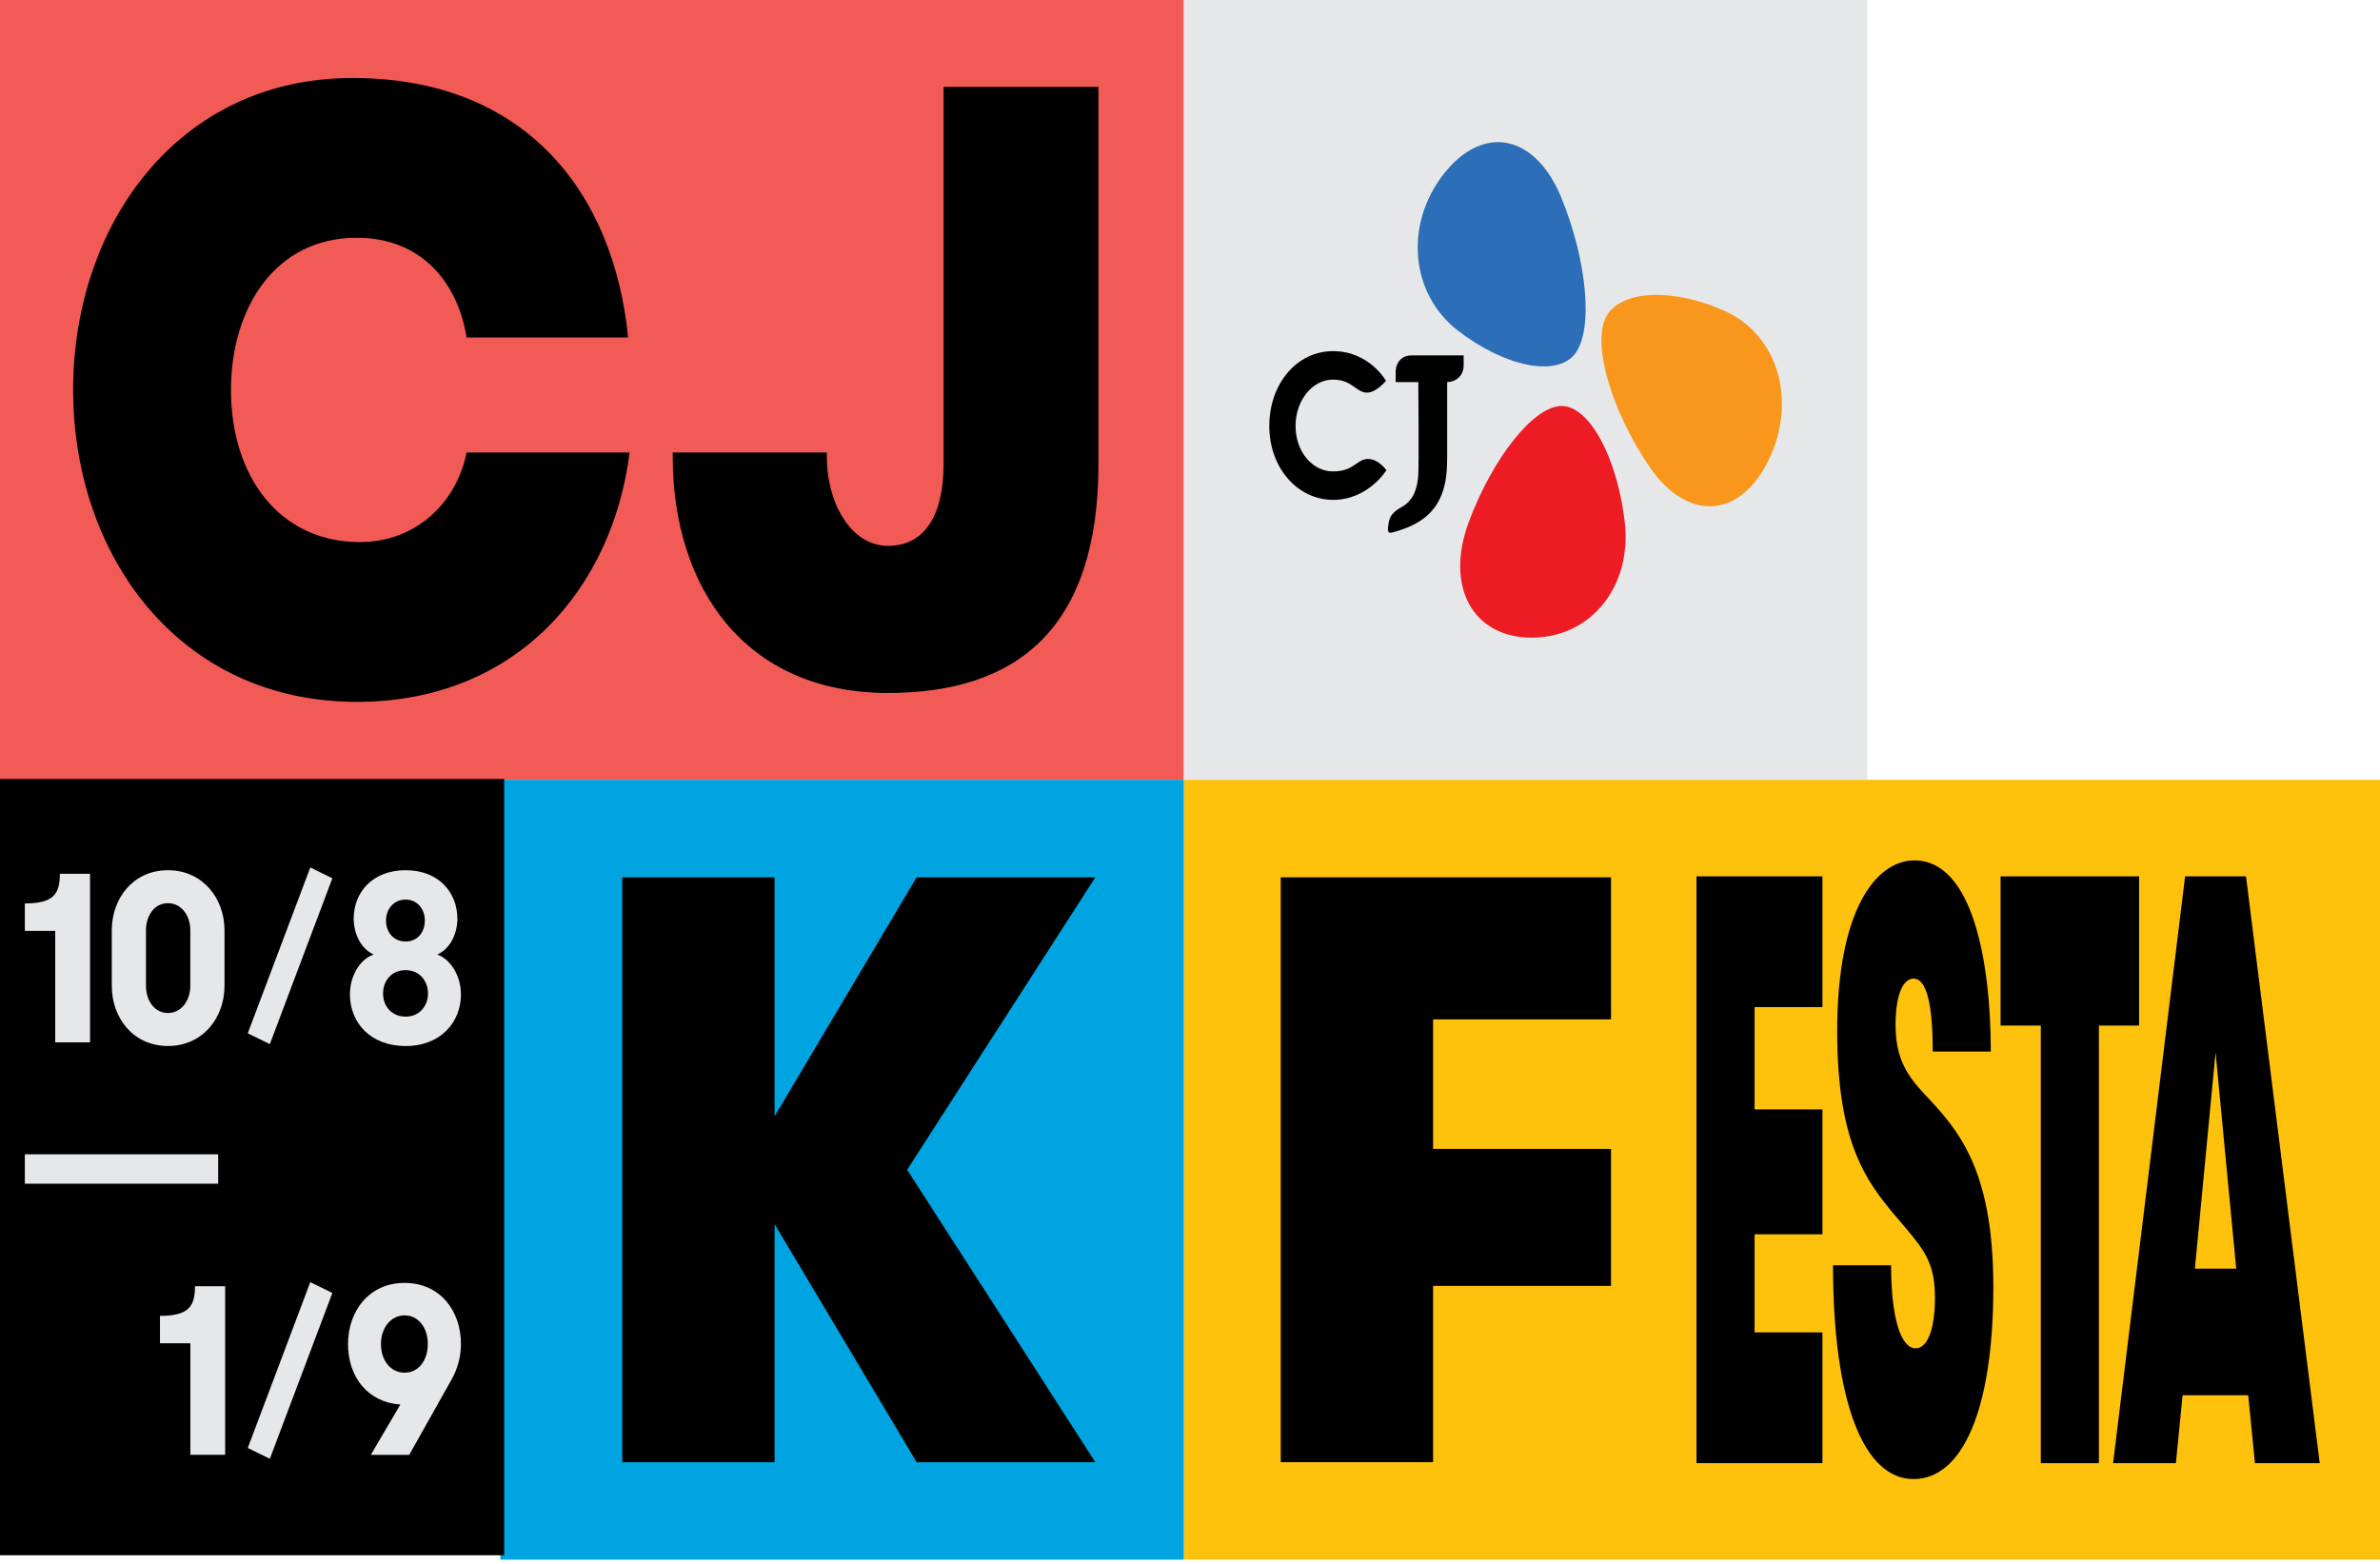 <svg width="388" height="255" viewBox="0 0 388 255" fill="none" xmlns="http://www.w3.org/2000/svg">
<path d="M193 0H-2V127.142H193V0Z" fill="#F15A55"/>
<path d="M304.427 0H193V127.142H304.427V0Z" fill="#E6E7E8"/>
<path d="M281.218 50.712C272.638 46.852 263.974 47.267 261.777 51.785C259.556 56.337 262.79 67.121 268.885 76.074C274.985 85.022 283.603 84.73 288.357 74.958C293.035 65.216 289.771 54.562 281.214 50.716" fill="#F8971C"/>
<path d="M237.589 53.83C245.201 59.761 253.728 61.557 256.747 57.707C259.797 53.83 258.742 42.501 254.538 32.231C250.334 21.966 241.877 20.069 235.341 28.389C228.886 36.701 229.999 47.912 237.589 53.826" fill="#2C6EB7"/>
<path d="M264.868 85.053C263.649 74.622 259.12 66.184 254.591 66.192C250.024 66.192 243.34 74.661 239.453 85.096C235.571 95.527 239.985 103.978 249.784 103.965C259.521 103.891 266.091 95.453 264.872 85.053" fill="#ED1B23"/>
<path d="M230.125 57.942C228.573 57.942 227.53 59.032 227.53 60.659V62.294H231.218C231.218 62.294 231.34 76.179 231.203 77.631C231.061 79.088 230.74 81.451 228.459 82.694C226.491 83.767 226.452 84.778 226.326 85.681C226.162 86.85 226.357 86.998 227.102 86.789C230.033 85.969 233.152 84.63 234.726 81.32C235.582 79.528 235.926 77.583 235.926 74.631V62.29C237.49 62.268 238.613 61.134 238.613 59.573V57.938H230.125V57.942Z" fill="#000101"/>
<path d="M226.024 76.658C226.024 76.658 223.066 81.499 217.322 81.499C211.578 81.499 206.927 76.323 206.927 69.454C206.927 62.586 211.394 57.248 217.322 57.248C223.249 57.248 225.948 62.089 225.948 62.089C225.948 62.089 224.369 64.016 222.852 64.016C222.111 64.016 221.56 63.628 220.918 63.175C220.062 62.573 219.091 61.888 217.318 61.888C213.947 61.888 211.207 65.281 211.207 69.454C211.207 73.628 213.947 76.859 217.318 76.859C219.317 76.859 220.257 76.205 221.086 75.629C221.675 75.219 222.233 74.831 223.039 74.831C224.748 74.831 226.02 76.658 226.02 76.658H226.024Z" fill="#000101"/>
<path d="M102.639 73.771C99.861 95.963 84.157 114.431 58.188 114.431C29.078 114.431 11.926 90.451 11.926 63.575C11.926 36.7 28.96 12.716 57.466 12.716C85.972 12.716 100.105 31.738 102.398 55.028H76.067C74.618 45.932 68.576 38.763 58.188 38.763C44.66 38.763 37.654 50.476 37.654 63.571C37.654 77.626 45.504 88.379 58.674 88.379C67.976 88.379 74.496 81.764 76.067 73.771H102.639Z" fill="black"/>
<path d="M388 127.143H193V254.285H388V127.143Z" fill="#FFC20C"/>
<path d="M286.042 164.2V180.876H297.106V201.24H286.042V217.231H297.106V238.551H276.572V142.876H297.106V164.196H286.042V164.2Z" fill="black"/>
<path d="M308.3 206.298C308.3 214.911 309.894 219.83 312.305 219.83C314.216 219.83 315.446 216.686 315.446 211.627C315.446 206.298 313.99 204.109 310.62 200.145C304.746 193.312 299.51 187.569 299.51 168.028C299.51 148.488 305.747 140.281 312.122 140.281C321.454 140.281 324.55 156.407 324.55 171.443H315.08C315.08 163.654 314.078 159.551 311.938 159.551C310.39 159.551 309.026 161.875 309.026 167.069C309.026 171.988 310.482 174.857 313.398 178.001C318.905 183.88 324.963 190.028 324.963 209.848C324.963 229.668 320.002 241.145 311.942 241.145C303.882 241.145 298.83 228.708 298.83 206.294H308.3V206.298Z" fill="black"/>
<path d="M332.698 167.209H326.144V142.88H348.727V167.209H342.172V238.555H332.702V167.209H332.698Z" fill="black"/>
<path d="M367.61 238.551L366.517 227.479H355.82L354.727 238.551H344.484L356.229 142.876H366.154L378.173 238.551H367.61ZM361.193 171.583L357.822 206.844H364.56L361.193 171.583Z" fill="black"/>
<path d="M192.996 127.143H81.57V254.285H192.996V127.143Z" fill="#00A4E0"/>
<path d="M126.276 199.571V238.394H101.442V143.038H126.276V182.001L149.436 143.038H178.565L147.884 190.718L178.565 238.394H149.436L126.276 199.571Z" fill="black"/>
<path d="M233.629 166.198V187.312H262.639V209.653H233.629V238.394H208.795V143.038H262.639V166.198H233.629Z" fill="black"/>
<path d="M153.827 14.16V75.629C153.827 84.451 150.445 88.999 144.77 88.999C138.731 88.999 134.795 82.031 134.795 74.447V73.767H109.671V74.447C109.671 95.671 121.335 112.979 144.77 112.979C165.785 112.979 179.074 102.504 179.074 75.629V14.16H153.831H153.827Z" fill="black"/>
<path d="M82.192 127H-1V253.567H82.192V127Z" fill="black"/>
<path d="M4.049 147.296C8.729 147.296 9.76 145.764 9.76 142.465H14.679V169.948H9.003V151.768H4.049V147.292V147.296Z" fill="#E6E7E8"/>
<path d="M18.224 151.694C18.224 146.394 21.77 141.879 27.378 141.879C32.985 141.879 36.6 146.394 36.6 151.694V160.723C36.6 166.024 32.985 170.538 27.378 170.538C21.77 170.538 18.224 166.024 18.224 160.723V151.694ZM31.026 151.694C31.026 149.298 29.615 147.257 27.378 147.257C25.141 147.257 23.798 149.298 23.798 151.694V160.723C23.798 163.12 25.175 165.16 27.378 165.16C29.58 165.16 31.026 163.12 31.026 160.723V151.694Z" fill="#E6E7E8"/>
<path d="M50.585 141.436L54.184 143.194L43.992 170.23L40.393 168.472L50.585 141.436Z" fill="#E6E7E8"/>
<path d="M57.045 162.099C57.045 159.156 58.662 156.369 60.933 155.623C58.867 154.72 57.665 152.284 57.665 149.771C57.665 145.452 60.762 141.879 66.13 141.879C71.498 141.879 74.561 145.491 74.561 149.771C74.561 152.284 73.355 154.72 71.293 155.623C73.564 156.447 75.147 159.234 75.147 162.139C75.147 166.614 71.879 170.543 66.13 170.543C60.381 170.543 57.045 166.736 57.045 162.099ZM69.778 161.982C69.778 160.02 68.47 158.175 66.13 158.175C63.79 158.175 62.447 159.942 62.447 161.982C62.447 164.023 63.824 165.75 66.13 165.75C68.435 165.75 69.778 163.944 69.778 161.982ZM69.261 150.083C69.261 148.278 68.089 146.667 66.13 146.667C64.171 146.667 62.93 148.239 62.93 150.083C62.93 151.928 64.102 153.5 66.13 153.5C68.158 153.5 69.261 151.889 69.261 150.083Z" fill="#E6E7E8"/>
<path d="M4.049 192.99V188.197H35.569V192.99H4.049Z" fill="#E6E7E8"/>
<path d="M26.077 214.538C30.756 214.538 31.787 213.006 31.787 209.707H36.706V237.19H31.03V219.009H26.077V214.534V214.538Z" fill="#E6E7E8"/>
<path d="M50.585 209.043L54.184 210.802L43.992 237.838L40.393 236.079L50.585 209.043Z" fill="#E6E7E8"/>
<path d="M60.454 237.194L65.27 228.99C59.971 228.638 56.737 224.514 56.737 219.135C56.737 213.757 60.176 209.164 65.959 209.164C71.742 209.164 75.147 213.718 75.147 219.135C75.147 221.254 74.561 223.22 73.667 224.826L66.716 237.194H60.454ZM62.105 219.131C62.105 221.723 63.619 223.802 65.959 223.802C68.299 223.802 69.744 221.723 69.744 219.131C69.744 216.539 68.264 214.46 65.959 214.46C63.653 214.46 62.105 216.579 62.105 219.131Z" fill="#E6E7E8"/>
</svg>
